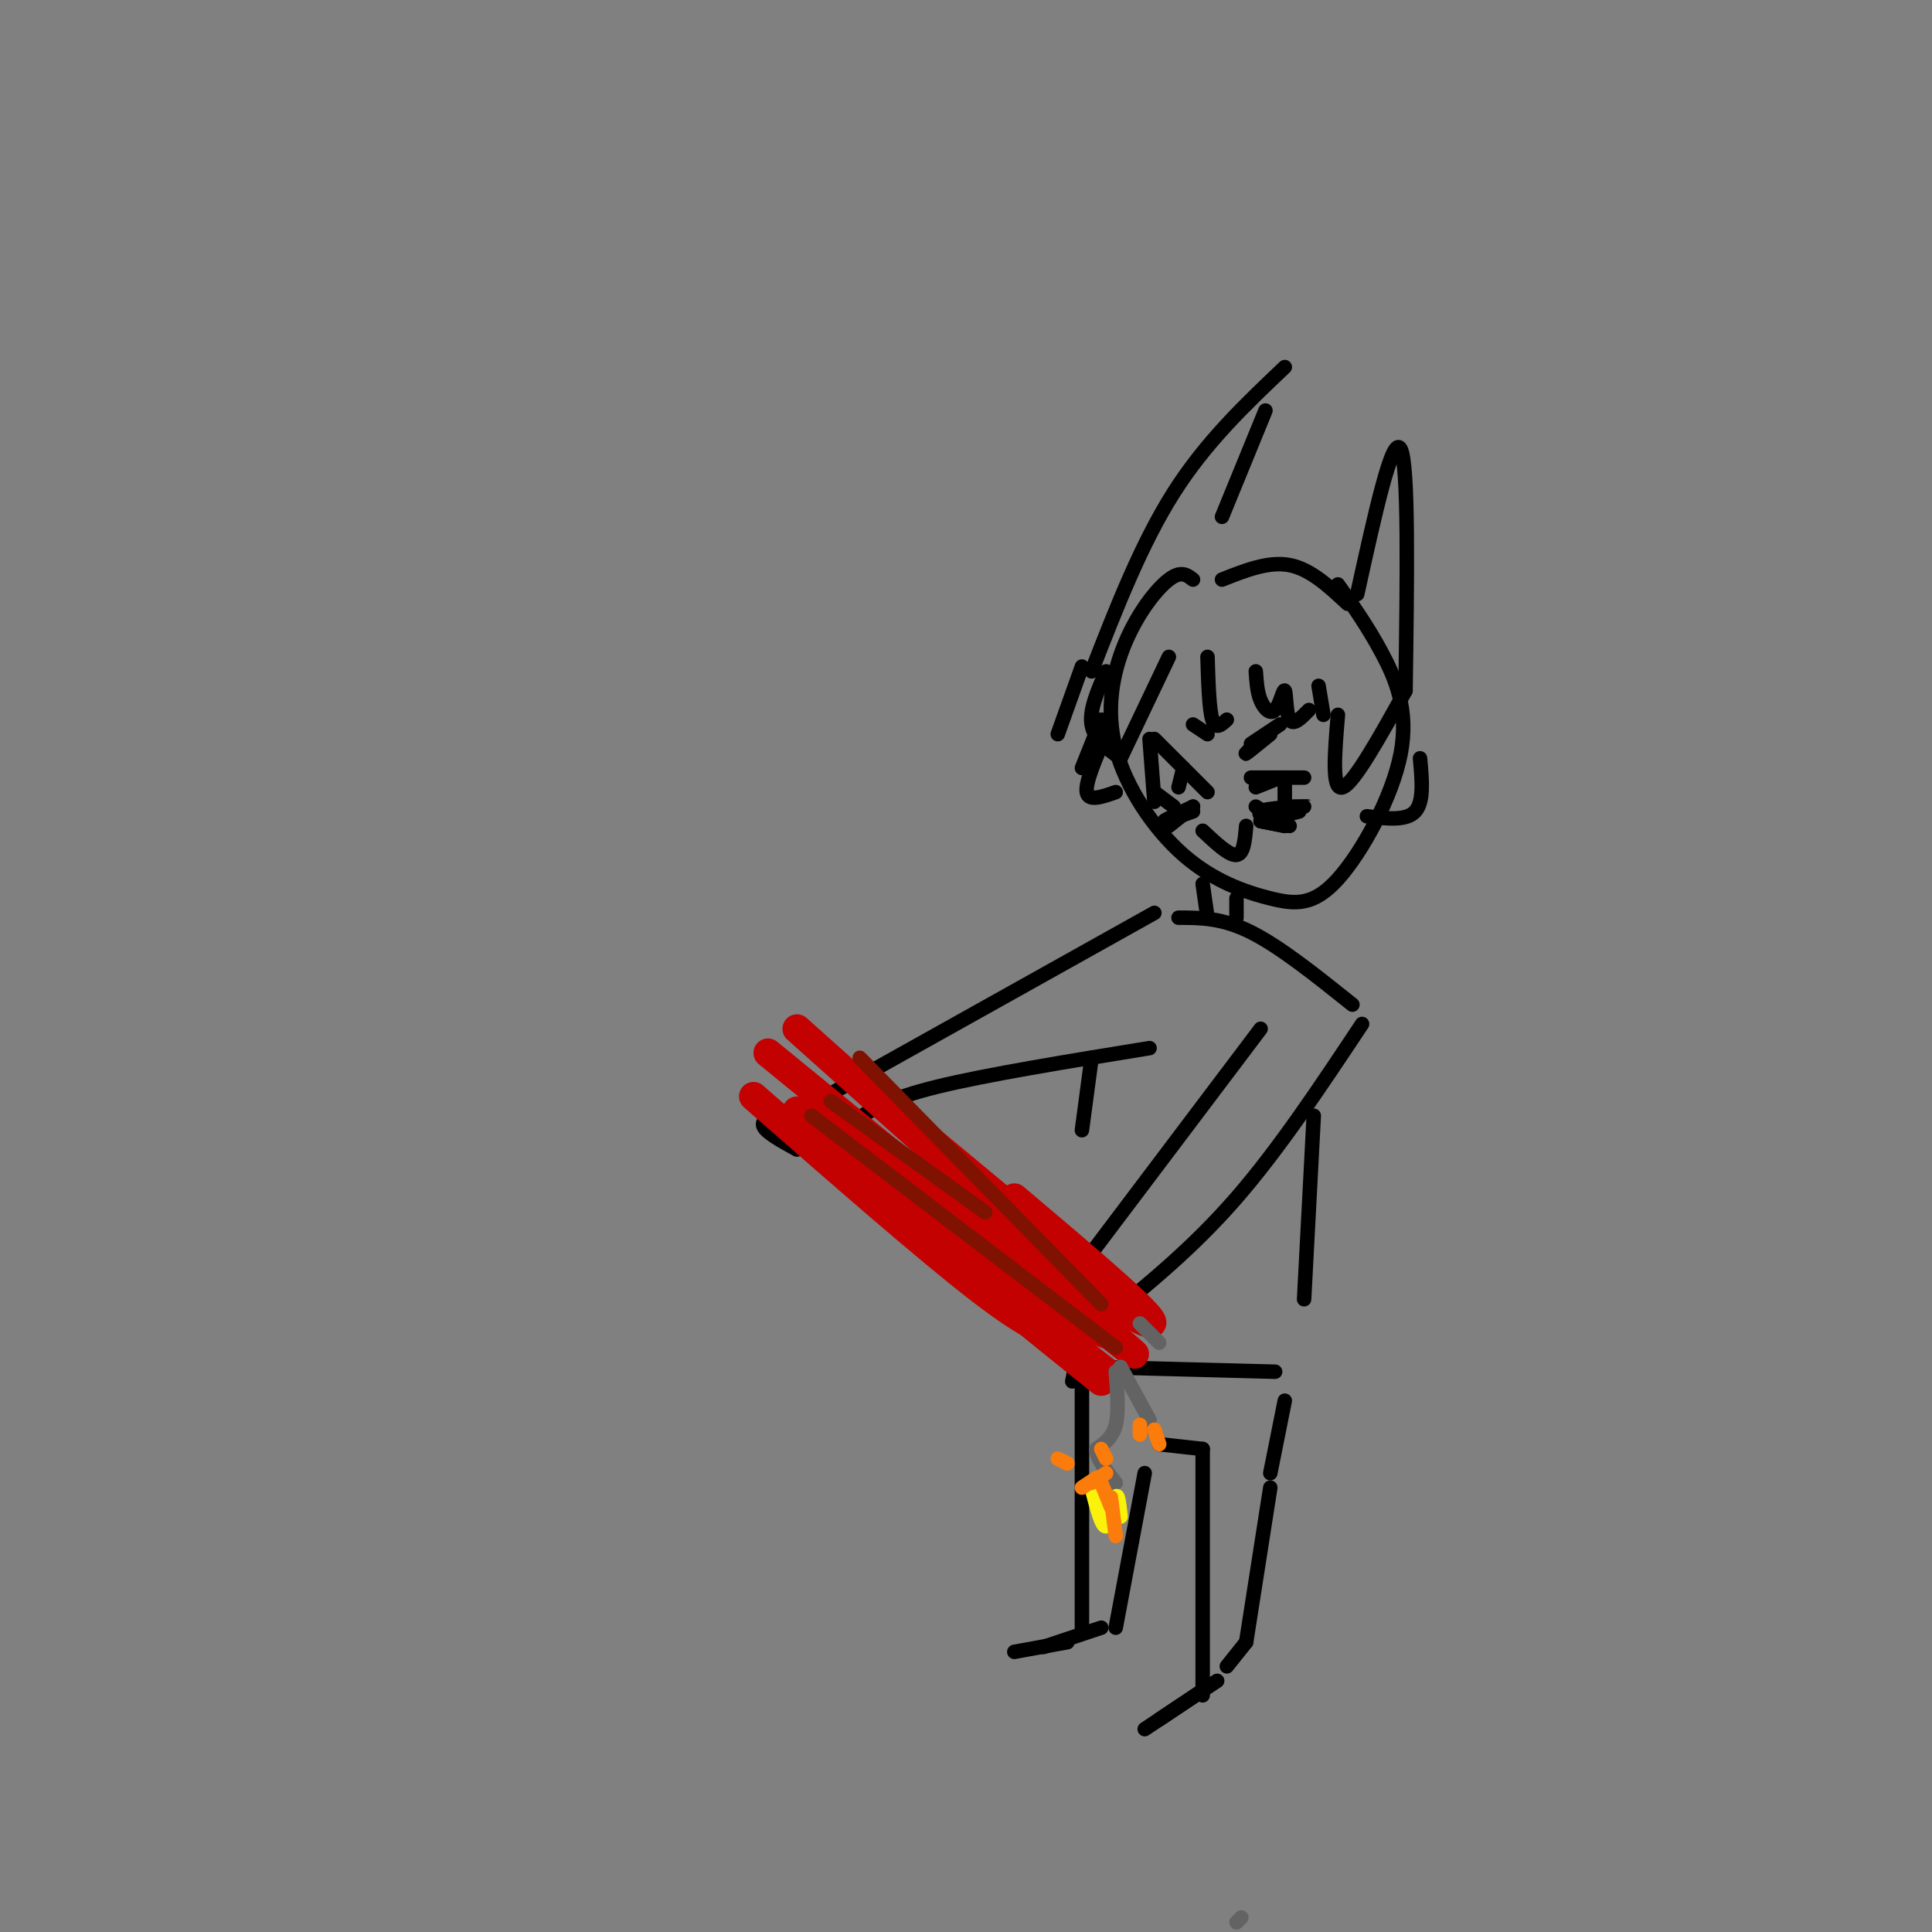 <svg viewBox='0 0 400 400' version='1.1' xmlns='http://www.w3.org/2000/svg' xmlns:xlink='http://www.w3.org/1999/xlink'><rect x="0" y="0" width="400" height="400" fill="#808080" stroke="none"/><g fill='none' stroke='#000000' stroke-width='3' stroke-linecap='round' stroke-linejoin='round'><path d='M247,120c-1.235,-0.965 -2.471,-1.930 -5,0c-2.529,1.930 -6.352,6.754 -9,13c-2.648,6.246 -4.120,13.913 -2,22c2.120,8.087 7.831,16.595 14,22c6.169,5.405 12.797,7.708 18,9c5.203,1.292 8.982,1.573 14,-4c5.018,-5.573 11.274,-17.000 13,-26c1.726,-9.000 -1.078,-15.571 -4,-21c-2.922,-5.429 -5.961,-9.714 -9,-14'/><path d='M249,183c0.000,0.000 1.000,7.000 1,7'/><path d='M256,186c0.000,0.000 0.000,4.000 0,4'/><path d='M244,190c4.500,0.000 9.000,0.000 15,3c6.000,3.000 13.500,9.000 21,15'/><path d='M282,212c-8.583,12.917 -17.167,25.833 -26,36c-8.833,10.167 -17.917,17.583 -27,25'/><path d='M219,271c-3.923,0.780 -7.845,1.560 -7,1c0.845,-0.560 6.458,-2.458 7,-3c0.542,-0.542 -3.988,0.274 -5,0c-1.012,-0.274 1.494,-1.637 4,-3'/><path d='M221,266c0.000,0.000 40.000,-53.000 40,-53'/><path d='M239,189c0.000,0.000 -68.000,38.000 -68,38'/><path d='M177,232c3.417,-2.250 6.833,-4.500 17,-7c10.167,-2.500 27.083,-5.250 44,-8'/><path d='M163,230c-2.667,0.833 -5.333,1.667 -5,3c0.333,1.333 3.667,3.167 7,5'/><path d='M294,157c0.417,4.500 0.833,9.000 -1,11c-1.833,2.000 -5.917,1.500 -10,1'/><path d='M229,152c-2.167,5.000 -4.333,10.000 -4,12c0.333,2.000 3.167,1.000 6,0'/><path d='M239,153c0.000,0.000 11.000,11.000 11,11'/><path d='M238,153c0.000,0.000 1.000,13.000 1,13'/><path d='M239,164c0.000,0.000 4.000,3.000 4,3'/><path d='M247,167c-3.000,1.417 -6.000,2.833 -6,3c0.000,0.167 3.000,-0.917 6,-2'/><path d='M247,167c0.000,0.000 -5.000,4.000 -5,4'/><path d='M260,163c0.000,0.000 5.000,-2.000 5,-2'/><path d='M259,161c0.000,0.000 11.000,0.000 11,0'/><path d='M260,167c2.315,1.464 4.631,2.929 4,3c-0.631,0.071 -4.208,-1.250 -3,-2c1.208,-0.750 7.202,-0.929 9,-1c1.798,-0.071 -0.601,-0.036 -3,0'/><path d='M267,167c-1.356,0.489 -3.244,1.711 -3,2c0.244,0.289 2.622,-0.356 5,-1'/><path d='M261,170c0.000,0.000 5.000,1.000 5,1'/><path d='M261,170c0.000,0.000 5.000,1.000 5,1'/><path d='M261,170c0.000,0.000 6.000,1.000 6,1'/><path d='M249,172c2.750,2.583 5.500,5.167 7,5c1.500,-0.167 1.750,-3.083 2,-6'/><path d='M259,154c0.000,0.000 6.000,-4.000 6,-4'/><path d='M260,154c-1.250,1.167 -2.500,2.333 -2,2c0.500,-0.333 2.750,-2.167 5,-4'/><path d='M250,152c0.000,0.000 -3.000,-2.000 -3,-2'/><path d='M226,219c0.000,0.000 -2.000,15.000 -2,15'/><path d='M224,276c0.000,0.000 -2.000,10.000 -2,10'/><path d='M226,283c0.000,0.000 38.000,1.000 38,1'/><path d='M272,231c0.000,0.000 -2.000,38.000 -2,38'/><path d='M224,285c0.000,0.000 0.000,53.000 0,53'/><path d='M221,340c0.000,0.000 -11.000,2.000 -11,2'/><path d='M216,341c0.000,0.000 12.000,-4.000 12,-4'/><path d='M231,337c0.000,0.000 6.000,-32.000 6,-32'/><path d='M240,299c0.000,0.000 9.000,1.000 9,1'/><path d='M249,300c0.000,0.000 0.000,51.000 0,51'/><path d='M249,350c0.000,0.000 -12.000,8.000 -12,8'/><path d='M240,356c0.000,0.000 12.000,-8.000 12,-8'/><path d='M254,345c0.000,0.000 4.000,-5.000 4,-5'/><path d='M258,340c0.000,0.000 5.000,-32.000 5,-32'/><path d='M266,290c0.000,0.000 -3.000,15.000 -3,15'/></g>
<g fill='none' stroke='#C30101' stroke-width='6' stroke-linecap='round' stroke-linejoin='round'><path d='M159,218c31.000,25.333 62.000,50.667 72,59c10.000,8.333 -1.000,-0.333 -12,-9'/><path d='M165,230c26.417,19.583 52.833,39.167 53,40c0.167,0.833 -25.917,-17.083 -52,-35'/><path d='M156,227c18.083,15.833 36.167,31.667 47,40c10.833,8.333 14.417,9.167 18,10'/><path d='M165,213c0.000,0.000 56.000,50.000 56,50'/><path d='M226,269c0.000,0.000 0.100,0.100 0.1,0.1'/><path d='M178,224c0.000,0.000 59.000,49.000 59,49'/><path d='M210,248c15.768,13.318 31.537,26.637 28,26c-3.537,-0.637 -26.379,-15.229 -28,-15c-1.621,0.229 17.978,15.278 19,17c1.022,1.722 -16.532,-9.882 -24,-14c-7.468,-4.118 -4.848,-0.748 -1,3c3.848,3.748 8.924,7.874 14,12'/><path d='M218,277c6.429,4.750 15.500,10.625 11,7c-4.500,-3.625 -22.571,-16.750 -25,-18c-2.429,-1.250 10.786,9.375 24,20'/></g>
<g fill='none' stroke='#7F1201' stroke-width='3' stroke-linecap='round' stroke-linejoin='round'><path d='M168,231c0.000,0.000 63.000,48.000 63,48'/><path d='M178,219c0.000,0.000 50.000,51.000 50,51'/><path d='M172,228c0.000,0.000 32.000,23.000 32,23'/></g>
<g fill='none' stroke='#636364' stroke-width='3' stroke-linecap='round' stroke-linejoin='round'><path d='M231,284c0.333,4.167 0.667,8.333 0,11c-0.667,2.667 -2.333,3.833 -4,5'/><path d='M227,300c0.000,2.000 2.000,4.500 4,7'/><path d='M232,283c0.000,0.000 6.000,11.000 6,11'/><path d='M236,274c0.000,0.000 4.000,4.000 4,4'/><path d='M257,397c0.000,0.000 -1.000,1.000 -1,1'/></g>
<g fill='none' stroke='#FBF20B' stroke-width='3' stroke-linecap='round' stroke-linejoin='round'><path d='M226,308c1.067,4.133 2.133,8.267 3,8c0.867,-0.267 1.533,-4.933 2,-6c0.467,-1.067 0.733,1.467 1,4'/></g>
<g fill='none' stroke='#FB7B0B' stroke-width='3' stroke-linecap='round' stroke-linejoin='round'><path d='M230,310c0.000,0.000 1.000,8.000 1,8'/><path d='M230,312c0.000,0.000 -2.000,-5.000 -2,-5'/><path d='M224,308c0.000,0.000 3.000,-2.000 3,-2'/><path d='M240,299c0.000,0.000 -1.000,-3.000 -1,-3'/><path d='M236,295c0.000,0.000 0.000,2.000 0,2'/><path d='M226,307c0.000,0.000 3.000,-2.000 3,-2'/><path d='M228,300c0.000,0.000 1.000,2.000 1,2'/><path d='M219,302c0.000,0.000 2.000,1.000 2,1'/></g>
<g fill='none' stroke='#000000' stroke-width='3' stroke-linecap='round' stroke-linejoin='round'><path d='M245,159c0.000,0.000 -1.000,4.000 -1,4'/><path d='M266,161c0.000,0.000 0.000,5.000 0,5'/><path d='M242,136c0.000,0.000 -10.000,21.000 -10,21'/><path d='M232,157c-2.750,-2.000 -5.500,-4.000 -6,-7c-0.500,-3.000 1.250,-7.000 3,-11'/><path d='M228,149c0.000,0.000 -4.000,10.000 -4,10'/><path d='M219,152c0.000,0.000 5.000,-14.000 5,-14'/><path d='M226,139c5.167,-13.250 10.333,-26.500 17,-37c6.667,-10.500 14.833,-18.250 23,-26'/><path d='M262,85c0.000,0.000 -9.000,22.000 -9,22'/><path d='M253,120c4.833,-1.917 9.667,-3.833 14,-3c4.333,0.833 8.167,4.417 12,8'/><path d='M281,123c3.667,-16.667 7.333,-33.333 9,-30c1.667,3.333 1.333,26.667 1,50'/><path d='M250,136c0.167,5.417 0.333,10.833 1,13c0.667,2.167 1.833,1.083 3,0'/><path d='M260,139c0.142,2.137 0.284,4.274 1,6c0.716,1.726 2.006,3.040 3,2c0.994,-1.040 1.691,-4.434 2,-4c0.309,0.434 0.231,4.695 1,6c0.769,1.305 2.384,-0.348 4,-2'/><path d='M273,142c0.000,0.000 1.000,6.000 1,6'/><path d='M277,148c-0.667,7.917 -1.333,15.833 1,15c2.333,-0.833 7.667,-10.417 13,-20'/></g>
</svg>